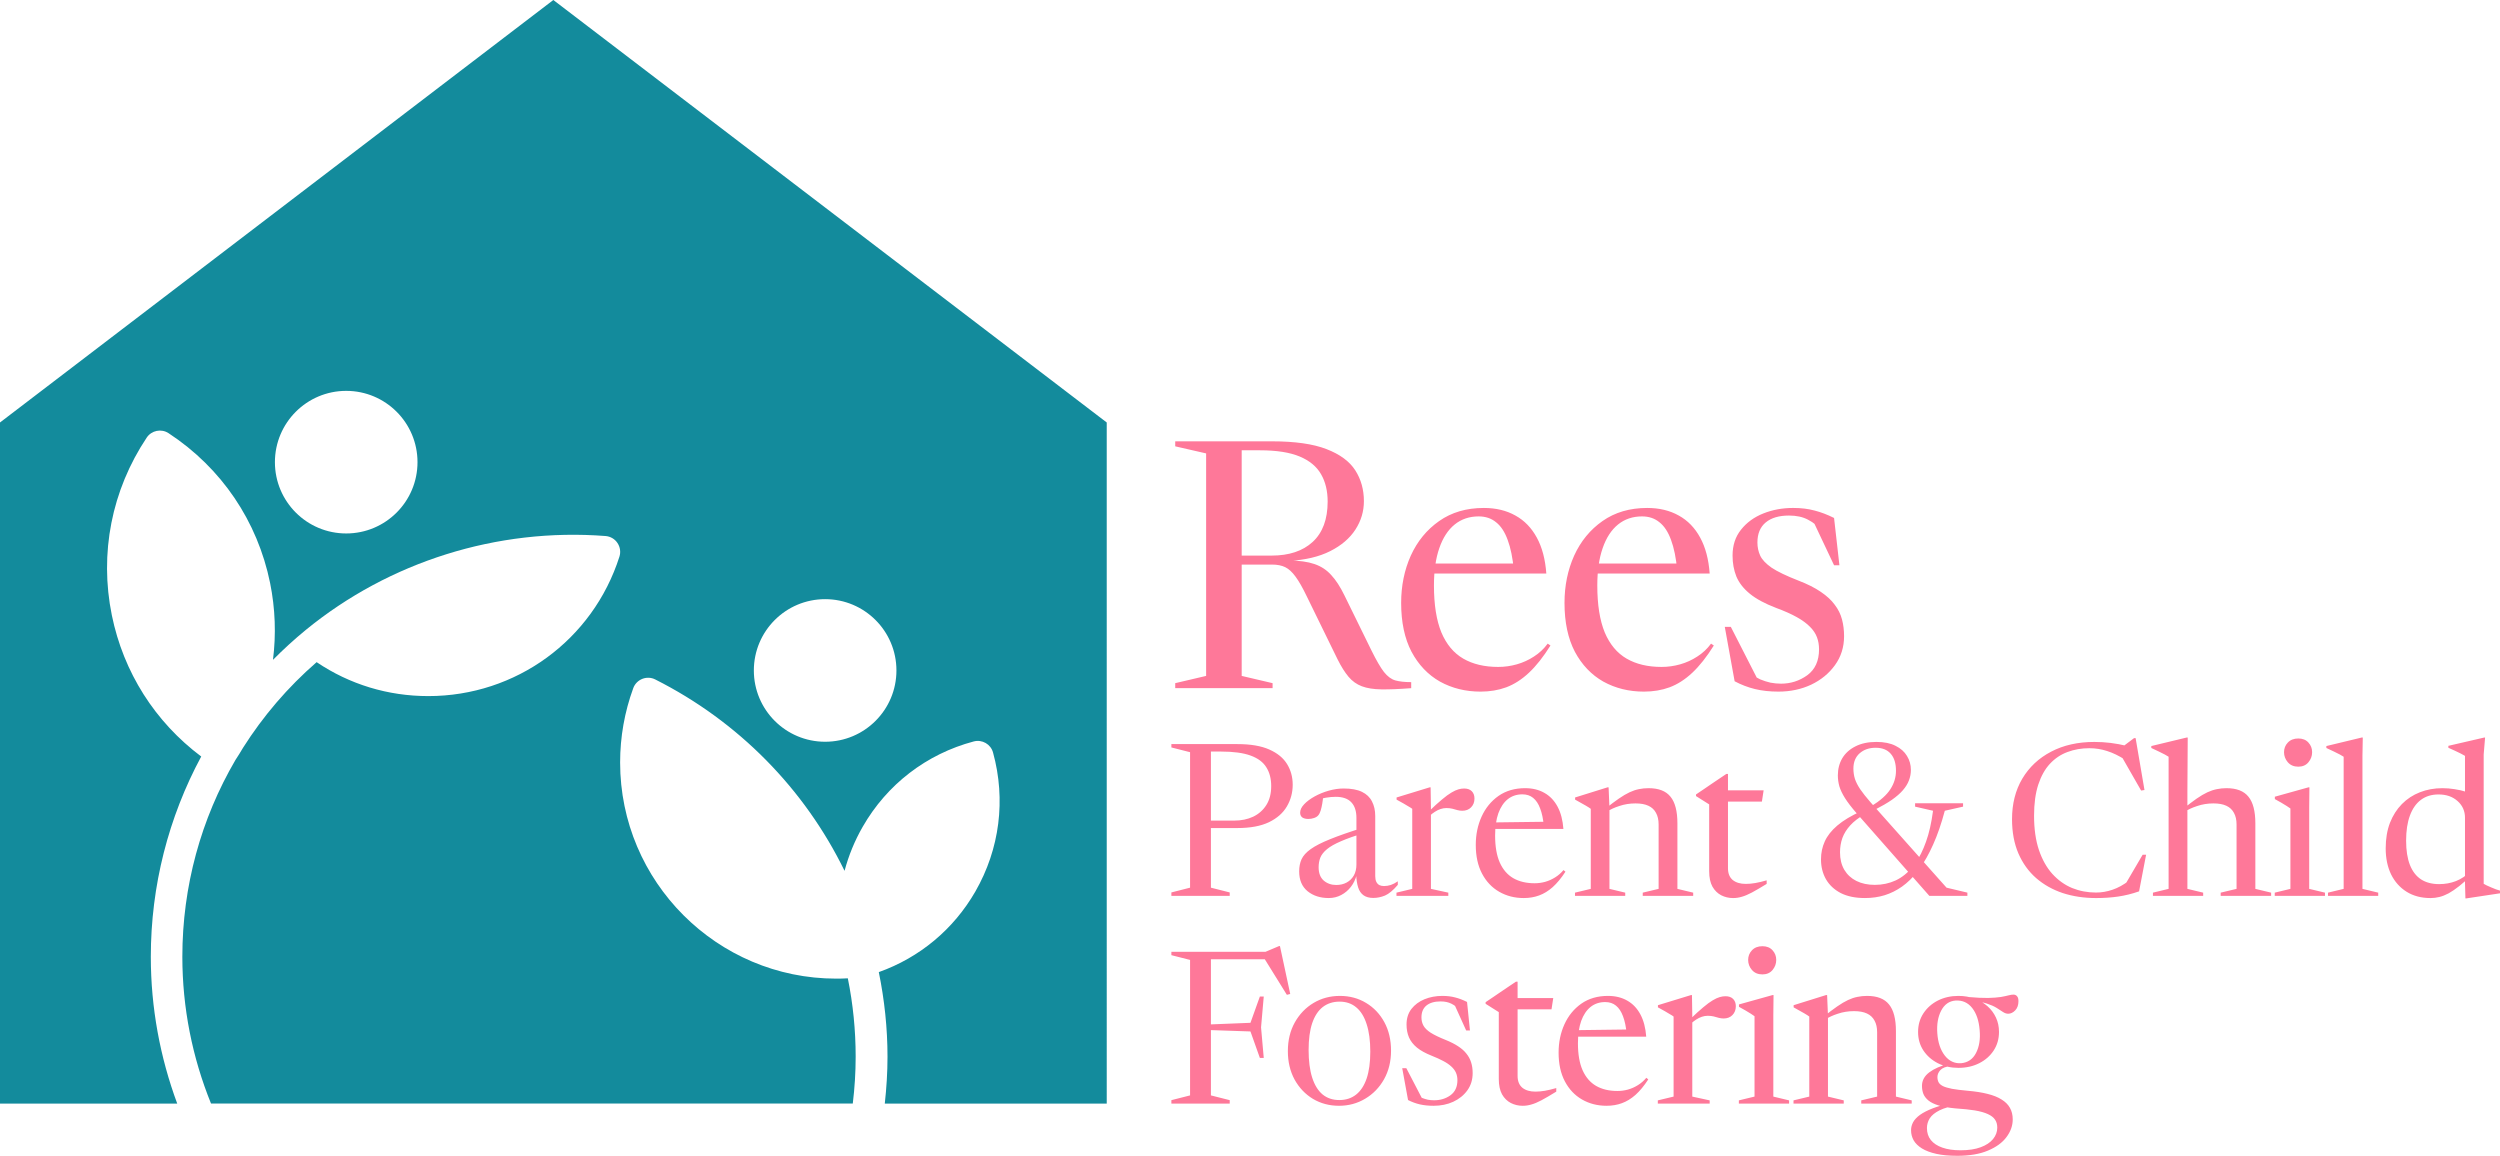 <?xml version="1.0" encoding="UTF-8"?><svg id="Layer_2" xmlns="http://www.w3.org/2000/svg" xmlns:xlink="http://www.w3.org/1999/xlink" viewBox="0 0 661.931 306.024"><defs><clipPath id="clippath"><rect width="293.033" height="292.198" style="fill:none;"/></clipPath></defs><g id="Components"><g id="f07da6a9-8ca4-48f1-9487-19315ed6e30c_1"><path d="M336.672,147.106c4.631,0,8.257-1.203,10.877-3.61,2.651-2.438,3.977-6.003,3.977-10.695,0-2.804-.579-5.211-1.737-7.222-1.158-2.041-3.047-3.61-5.667-4.707-2.621-1.097-6.125-1.646-10.513-1.646h-12.066v-2.376h15.22c6.094,0,10.908.685,14.443,2.056,3.565,1.372,6.109,3.245,7.633,5.622,1.523,2.377,2.285,5.104,2.285,8.181,0,2.682-.747,5.18-2.24,7.496-1.493,2.316-3.717,4.22-6.673,5.713-2.955,1.493-6.627,2.361-11.015,2.605v-.137c2.804.03,5.089.35,6.856.96,1.767.609,3.245,1.584,4.434,2.925,1.218,1.31,2.376,3.093,3.473,5.347l7.176,14.626c1.279,2.59,2.376,4.479,3.291,5.667.944,1.189,1.95,1.935,3.016,2.24,1.097.304,2.499.457,4.205.457v1.599c-3.169.244-5.805.351-7.907.32-2.072-.03-3.794-.304-5.165-.822-1.371-.518-2.544-1.356-3.519-2.514-.975-1.158-1.95-2.712-2.925-4.662l-8.136-16.636c-1.096-2.286-2.087-4.022-2.97-5.211-.884-1.219-1.798-2.057-2.743-2.514-.944-.457-2.102-.685-3.473-.685h-15.266v-2.377h15.129ZM328.765,116.85v62.112l8.181,1.92v1.325h-25.778v-1.325l8.182-1.92v-58.913l-8.182-1.874v-1.325h17.597ZM392.879,134.492c3.2,0,5.988.67,8.364,2.011,2.377,1.31,4.266,3.26,5.668,5.85,1.401,2.559,2.239,5.728,2.513,9.507h-30.256v-2.651h25.229l-3.565,1.828c-.305-3.291-.853-5.988-1.645-8.09-.762-2.102-1.783-3.656-3.063-4.662-1.249-1.036-2.788-1.554-4.616-1.554-2.468,0-4.586.716-6.353,2.148-1.767,1.432-3.123,3.52-4.068,6.262-.944,2.712-1.416,6.002-1.416,9.872,0,5.089.655,9.232,1.965,12.432,1.341,3.169,3.275,5.484,5.804,6.947,2.529,1.462,5.607,2.194,9.233,2.194,1.676,0,3.321-.229,4.936-.686,1.615-.457,3.123-1.142,4.525-2.057,1.432-.914,2.651-2.056,3.656-3.427l.731.502c-1.889,3.017-3.793,5.424-5.713,7.222-1.889,1.767-3.885,3.047-5.987,3.839-2.072.762-4.342,1.143-6.81,1.143-3.961,0-7.541-.884-10.741-2.651-3.169-1.798-5.682-4.434-7.541-7.907-1.828-3.504-2.742-7.816-2.742-12.935,0-4.54.853-8.714,2.559-12.523,1.737-3.809,4.235-6.855,7.496-9.141,3.29-2.315,7.236-3.473,11.837-3.473ZM436.131,134.492c3.199,0,5.987.67,8.364,2.011,2.377,1.31,4.266,3.26,5.667,5.85,1.402,2.559,2.24,5.728,2.514,9.507h-30.256v-2.651h25.229l-3.565,1.828c-.305-3.291-.854-5.988-1.646-8.09-.762-2.102-1.782-3.656-3.062-4.662-1.249-1.036-2.788-1.554-4.616-1.554-2.468,0-4.586.716-6.353,2.148-1.767,1.432-3.123,3.52-4.068,6.262-.944,2.712-1.417,6.002-1.417,9.872,0,5.089.655,9.232,1.966,12.432,1.34,3.169,3.275,5.484,5.804,6.947,2.529,1.462,5.607,2.194,9.232,2.194,1.676,0,3.322-.229,4.937-.686,1.614-.457,3.123-1.142,4.524-2.057,1.432-.914,2.651-2.056,3.657-3.427l.731.502c-1.889,3.017-3.794,5.424-5.713,7.222-1.889,1.767-3.885,3.047-5.987,3.839-2.072.762-4.342,1.143-6.81,1.143-3.962,0-7.542-.884-10.741-2.651-3.169-1.798-5.683-4.434-7.541-7.907-1.829-3.504-2.743-7.816-2.743-12.935,0-4.54.854-8.714,2.56-12.523,1.737-3.809,4.235-6.855,7.495-9.141,3.291-2.315,7.237-3.473,11.838-3.473ZM474.823,134.492c2.072,0,3.946.228,5.622.685,1.675.427,3.397,1.082,5.164,1.966l1.417,12.523h-1.417l-5.896-12.478,3.565,4.114c-1.645-1.768-3.169-3.002-4.57-3.702-1.371-.732-3.047-1.097-5.028-1.097-2.651,0-4.707.609-6.17,1.828-1.462,1.219-2.194,2.986-2.194,5.302,0,1.249.244,2.407.732,3.473.487,1.067,1.493,2.133,3.016,3.2,1.554,1.036,3.931,2.178,7.13,3.427,2.377.914,4.342,1.905,5.896,2.971,1.584,1.067,2.818,2.209,3.702,3.428.914,1.188,1.554,2.483,1.92,3.885.365,1.371.548,2.849.548,4.433,0,2.895-.807,5.454-2.422,7.679-1.585,2.194-3.687,3.915-6.308,5.164-2.62,1.219-5.499,1.829-8.638,1.829-2.315,0-4.403-.229-6.261-.686-1.859-.457-3.641-1.143-5.348-2.057l-2.605-14.397h1.6l7.587,14.854-2.286-2.422c.793.579,1.615,1.066,2.469,1.463.883.365,1.782.655,2.696.868.945.183,1.889.274,2.834.274,2.559,0,4.875-.746,6.947-2.239,2.072-1.524,3.108-3.809,3.108-6.856,0-1.158-.183-2.224-.549-3.199-.365-.975-.975-1.89-1.828-2.743-.853-.883-2.011-1.737-3.473-2.559-1.463-.823-3.306-1.646-5.531-2.468-2.955-1.128-5.271-2.377-6.947-3.748s-2.864-2.895-3.565-4.571c-.67-1.675-1.005-3.519-1.005-5.53,0-2.712.746-4.997,2.239-6.855,1.493-1.89,3.459-3.322,5.896-4.297,2.438-.975,5.089-1.462,7.953-1.462ZM336.58,208.144c0-1.964-.429-3.623-1.287-4.977-.839-1.373-2.231-2.412-4.177-3.118-1.926-.705-4.548-1.058-7.866-1.058h-6.522l.086-1.974h10.813c3.489,0,6.302.477,8.438,1.43,2.155.954,3.728,2.241,4.72,3.862.992,1.621,1.487,3.442,1.487,5.464,0,2.078-.514,3.995-1.544,5.749-1.011,1.736-2.594,3.128-4.749,4.177-2.155,1.029-4.939,1.544-8.352,1.544h-10.813l-.086-1.973h10.098c1.849,0,3.509-.344,4.977-1.03,1.468-.706,2.632-1.736,3.49-3.09.858-1.354,1.287-3.022,1.287-5.006ZM320.618,197.017v38.016l4.978,1.259v.915h-15.447v-.915l4.948-1.259v-35.871l-4.948-1.258v-.887h10.469ZM360.977,219.129l.343,1.402c-2.574.762-4.662,1.497-6.264,2.202-1.602.687-2.832,1.383-3.69,2.088-.858.706-1.45,1.45-1.774,2.232-.305.781-.457,1.64-.457,2.574,0,1.545.448,2.718,1.344,3.519.915.781,2.021,1.172,3.318,1.172,1.049,0,1.974-.219,2.775-.658.801-.438,1.43-1.058,1.888-1.859.458-.82.686-1.783.686-2.889v-12.358c0-1.792-.448-3.165-1.344-4.119-.896-.972-2.279-1.459-4.148-1.459-.82,0-1.678.077-2.574.229-.897.153-1.631.382-2.203.687l1.488-1.202c-.058.668-.143,1.345-.258,2.031-.114.687-.257,1.316-.429,1.888-.172.553-.381.973-.629,1.259-.248.305-.62.543-1.116.715-.496.172-1.001.257-1.516.257-.667,0-1.201-.133-1.602-.4-.381-.286-.572-.706-.572-1.259,0-.743.353-1.487,1.058-2.231.725-.763,1.66-1.459,2.804-2.088,1.144-.629,2.384-1.135,3.719-1.516,1.353-.381,2.66-.572,3.918-.572,2.022,0,3.643.295,4.863.887,1.221.591,2.108,1.439,2.661,2.545.572,1.087.858,2.375.858,3.862v15.905c0,.61.095,1.115.286,1.516.191.381.458.667.801.858.362.172.772.257,1.23.257.591,0,1.192-.095,1.802-.286.61-.209,1.23-.534,1.859-.972v.944c-1.239,1.449-2.374,2.393-3.404,2.832-1.03.419-2.059.629-3.089.629-1.068,0-1.936-.238-2.603-.715-.649-.477-1.116-1.163-1.402-2.06-.286-.915-.458-1.993-.515-3.232l.115-.086c-.305,1.182-.811,2.231-1.516,3.147-.706.915-1.564,1.64-2.575,2.174-1.011.534-2.107.801-3.289.801-2.251,0-4.12-.601-5.607-1.803-1.488-1.22-2.231-2.975-2.231-5.263,0-1.201.209-2.269.629-3.204.439-.953,1.249-1.85,2.431-2.689,1.202-.858,2.918-1.735,5.149-2.631,2.251-.916,5.178-1.936,8.782-3.061ZM387.653,208.774c.878,0,1.555.238,2.031.715.477.477.716,1.125.716,1.945,0,.954-.306,1.735-.916,2.346-.591.591-1.363.886-2.317.886-.419,0-.849-.057-1.287-.171-.42-.134-.868-.258-1.345-.372-.476-.114-1.001-.172-1.573-.172-.515,0-1.03.086-1.545.258-.514.171-1.02.419-1.516.744-.476.305-.953.677-1.43,1.115l-.172-1.201c1.354-1.316,2.518-2.375,3.49-3.175.973-.82,1.802-1.431,2.489-1.831.706-.42,1.325-.706,1.859-.858.534-.153,1.04-.229,1.516-.229ZM378.872,213.951v21.397l4.605,1.001v.858h-13.731v-.858l4.177-1.001v-21.196c-.248-.191-.563-.391-.944-.601-.362-.229-.811-.496-1.345-.801-.534-.305-1.153-.648-1.859-1.03v-.572l8.782-2.689h.229l.086,5.492ZM403.818,208.688c1.964,0,3.671.42,5.12,1.259,1.45.82,2.604,2.031,3.462,3.632.858,1.602,1.373,3.567,1.544,5.893h-18.536l.029-1.716,15.475-.2-2.145,1.172c-.172-1.868-.496-3.423-.973-4.662-.457-1.24-1.077-2.174-1.859-2.804-.763-.629-1.716-.944-2.861-.944-1.487,0-2.774.43-3.861,1.288-1.068.858-1.898,2.097-2.489,3.718-.572,1.621-.858,3.595-.858,5.922,0,2.879.41,5.254,1.23,7.122.839,1.869,2.031,3.252,3.575,4.148,1.564.896,3.443,1.345,5.636,1.345.953,0,1.888-.124,2.803-.372.934-.267,1.812-.658,2.632-1.173.839-.515,1.583-1.163,2.231-1.945l.515.429c-1.106,1.697-2.231,3.061-3.376,4.09-1.144,1.011-2.345,1.745-3.604,2.203-1.239.458-2.593.687-4.062.687-2.403,0-4.567-.553-6.493-1.66-1.926-1.106-3.442-2.708-4.548-4.805-1.107-2.098-1.66-4.634-1.66-7.609,0-2.727.515-5.225,1.545-7.495,1.03-2.269,2.517-4.09,4.463-5.463,1.964-1.373,4.319-2.06,7.065-2.06ZM426.14,213.951v21.397l4.176,1.001v.858h-13.302v-.858l4.177-1.001v-21.196c-.305-.229-.753-.515-1.345-.859-.572-.343-1.506-.867-2.803-1.573v-.572l8.61-2.689h.258l.229,5.492ZM434.95,236.349l4.205-1.001v-17.049c0-1.22-.229-2.24-.687-3.06-.438-.839-1.106-1.469-2.002-1.888-.896-.42-2.04-.63-3.433-.63-1.506,0-2.936.229-4.29.687-1.335.438-2.394.925-3.176,1.459l-.572-.687c1.354-1.087,2.556-1.993,3.605-2.717,1.048-.725,2.002-1.288,2.86-1.688.858-.4,1.688-.677,2.489-.83.801-.171,1.649-.257,2.546-.257,2.67,0,4.605.753,5.807,2.26,1.22,1.487,1.83,3.842,1.83,7.065v17.335l4.177,1.001v.858h-13.359v-.858ZM457.521,229.885c0,1.373.42,2.412,1.259,3.117.858.687,2.012,1.03,3.461,1.03.801,0,1.64-.076,2.518-.229.877-.152,1.878-.391,3.003-.715v.944c-1.583.973-2.889,1.736-3.919,2.289-1.011.534-1.897.906-2.66,1.115-.744.229-1.516.344-2.317.344-1.125,0-2.174-.248-3.147-.744-.953-.496-1.726-1.259-2.317-2.289-.572-1.048-.858-2.402-.858-4.062v-17.706l-3.49-2.203v-.429c.267-.191.591-.41.973-.658.381-.267.82-.562,1.316-.887.495-.343,1.039-.715,1.63-1.115.61-.42,1.259-.858,1.945-1.316.687-.477,1.411-.963,2.174-1.459h.429v24.973ZM455.776,212.235v-2.975h11.185l-.458,2.975h-10.727ZM496.396,214.409l-2.717,1.201c-1.583.916-2.851,1.898-3.805,2.947-.934,1.03-1.621,2.136-2.059,3.318-.42,1.182-.629,2.451-.629,3.805,0,1.792.381,3.337,1.144,4.634.763,1.277,1.83,2.259,3.204,2.946,1.392.686,3.013,1.03,4.862,1.03,1.984,0,3.824-.391,5.521-1.173,1.697-.801,3.214-2.022,4.548-3.662l.716-.972c1.048-1.488,1.973-3.357,2.774-5.607.82-2.269,1.44-5.006,1.86-8.21l-4.749-1.087v-.886h12.701v.886l-4.834,1.087c-.916,3.433-1.946,6.418-3.09,8.954-1.125,2.517-2.326,4.653-3.604,6.408l-.601.8c-1.239,1.583-2.584,2.89-4.033,3.919-1.43,1.011-2.965,1.774-4.606,2.289-1.62.496-3.356.744-5.206.744-2.536,0-4.672-.439-6.407-1.316-1.717-.897-3.023-2.117-3.919-3.662-.877-1.544-1.316-3.299-1.316-5.263,0-1.697.334-3.28,1.001-4.749.668-1.487,1.774-2.889,3.318-4.205,1.564-1.335,3.69-2.612,6.379-3.833l2.575-1.258c2.422-1.488,4.119-2.994,5.092-4.52.991-1.526,1.487-3.156,1.487-4.891,0-1.946-.458-3.443-1.373-4.491-.915-1.068-2.25-1.602-4.005-1.602-1.716,0-3.127.486-4.233,1.458-1.106.973-1.659,2.327-1.659,4.062,0,.935.133,1.841.4,2.718.286.858.753,1.773,1.402,2.746.667.973,1.563,2.107,2.689,3.404l20.166,22.655,5.521,1.316v.858h-10.069l-19.337-21.968c-1.297-1.488-2.298-2.794-3.004-3.919-.705-1.125-1.201-2.165-1.487-3.118-.267-.954-.401-1.917-.401-2.889,0-1.698.391-3.214,1.173-4.549.801-1.335,1.964-2.383,3.49-3.146,1.526-.782,3.375-1.173,5.549-1.173,2.041,0,3.729.343,5.064,1.03,1.354.667,2.364,1.563,3.032,2.689.686,1.106,1.03,2.336,1.03,3.69,0,.953-.172,1.878-.515,2.774-.325.878-.858,1.745-1.602,2.603-.725.84-1.697,1.688-2.918,2.546-1.22.839-2.727,1.717-4.52,2.632ZM554.984,236.321c1.449,0,2.899-.248,4.348-.744,1.468-.496,2.937-1.306,4.405-2.431l-1.144,1.23,4.72-8.067h.915l-1.859,9.697c-1.85.648-3.69,1.106-5.521,1.373-1.812.267-3.766.401-5.864.401-3.166,0-6.102-.439-8.81-1.316-2.689-.897-5.044-2.222-7.066-3.976-2.002-1.755-3.566-3.929-4.691-6.522-1.125-2.613-1.688-5.636-1.688-9.068,0-4.081.906-7.657,2.718-10.727,1.83-3.071,4.376-5.454,7.637-7.152,3.261-1.716,7.075-2.574,11.442-2.574,1.469,0,2.899.086,4.291.257,1.392.172,2.889.449,4.491.83l-1.516.343,3.232-2.431h.43l2.345,13.73-.887.143-5.32-9.296,1.144,1.172c-1.697-1.087-3.309-1.868-4.834-2.345-1.507-.496-3.08-.744-4.72-.744-2.06,0-3.976.334-5.75,1.001-1.773.649-3.328,1.688-4.662,3.118-1.316,1.411-2.346,3.252-3.09,5.521s-1.115,5.015-1.115,8.238c0,3.49.429,6.513,1.287,9.068.858,2.537,2.04,4.644,3.547,6.322,1.526,1.678,3.27,2.927,5.235,3.747,1.983.801,4.1,1.202,6.35,1.202ZM587.973,236.349l4.205-1.001v-17.049c0-1.22-.229-2.24-.686-3.06-.439-.839-1.107-1.469-2.003-1.888-.896-.42-2.04-.63-3.432-.63-1.507,0-2.937.229-4.291.687-1.335.438-2.394.925-3.175,1.459l-.573-.687c1.354-1.087,2.546-1.993,3.576-2.717,1.049-.725,2.002-1.288,2.861-1.688.877-.4,1.716-.677,2.517-.83.801-.171,1.649-.257,2.546-.257,2.67,0,4.605.753,5.807,2.26,1.22,1.487,1.83,3.842,1.83,7.065v17.335l4.177,1.001v.858h-13.359v-.858ZM583.339,237.207h-13.301v-.858l4.147-1.001v-34.984c-.248-.172-.591-.372-1.029-.601-.42-.229-.935-.486-1.545-.772-.591-.286-1.259-.601-2.002-.944v-.515l9.382-2.26h.257l-.085,14.217v25.859l4.176,1.001v.858ZM608.524,202.996c-1.163,0-2.088-.391-2.775-1.173-.667-.782-1.001-1.669-1.001-2.661,0-.991.334-1.84,1.001-2.545.687-.725,1.612-1.087,2.775-1.087,1.144,0,2.041.362,2.689,1.087.648.705.973,1.554.973,2.545,0,.992-.325,1.879-.973,2.661-.648.782-1.545,1.173-2.689,1.173ZM611.471,208.459l-.058,5.321v21.568l4.177,1.001v.858h-13.302v-.858l4.148-1.001v-21.282c-.21-.172-.534-.391-.973-.658-.419-.267-.905-.563-1.458-.887-.534-.324-1.097-.639-1.688-.944v-.629l8.925-2.489h.229ZM625.511,235.348l4.176,1.001v.858h-13.301v-.858l4.147-1.001v-34.984c-.247-.172-.591-.372-1.029-.601-.42-.229-.935-.486-1.545-.772-.591-.286-1.259-.601-2.002-.944v-.515l9.382-2.26h.258l-.086,4.863v35.213ZM652.663,216.526c0-1.793-.658-3.271-1.974-4.434-1.296-1.163-2.975-1.745-5.034-1.745-1.831,0-3.385.477-4.663,1.43-1.278.954-2.25,2.346-2.918,4.177-.667,1.811-1.001,4.024-1.001,6.636,0,2.556.334,4.691,1.001,6.408.668,1.697,1.65,2.975,2.947,3.833,1.296.839,2.898,1.258,4.805,1.258,1.583,0,3.061-.267,4.434-.8,1.373-.534,2.699-1.421,3.976-2.661l.315.973c-1.259,1.201-2.393,2.202-3.404,3.003-1.011.801-1.945,1.44-2.803,1.917-.859.458-1.679.782-2.46.973-.782.19-1.555.286-2.317.286-2.46,0-4.577-.553-6.351-1.66-1.773-1.106-3.146-2.641-4.119-4.605-.953-1.983-1.43-4.281-1.43-6.894,0-2.517.372-4.758,1.115-6.722.763-1.964,1.822-3.633,3.176-5.006s2.936-2.412,4.748-3.118c1.831-.725,3.824-1.087,5.979-1.087,1.067,0,2.135.086,3.203.257,1.087.153,2.155.401,3.204.744,1.049.324,2.05.753,3.004,1.287l-3.433,1.03v-11.871c-.229-.153-.591-.353-1.087-.601-.477-.248-1.011-.505-1.602-.772s-1.163-.524-1.716-.772v-.515l9.525-2.203h.201l-.372,4.491v34.241c.171.114.438.257.801.429.362.152.753.324,1.173.515.419.171.839.343,1.258.515.42.152.782.267,1.087.343v.715l-8.896,1.344h-.258l-.114-4.09v-17.249ZM334.606,263.86l-.715,8.152.715,8.095h-1.03l-2.488-7.008-14.303-.486v-1.23l14.303-.572,2.488-6.951h1.03ZM338.64,250.501h.257l2.718,12.672-.887.229-6.265-10.098,4.234.687h-22.112v-1.974h18.479l3.576-1.516ZM320.618,252.017v38.016l4.978,1.259v.915h-15.447v-.915l4.948-1.259v-35.871l-4.948-1.258v-.887h10.469ZM354.607,291.263c1.735,0,3.213-.476,4.434-1.43,1.22-.953,2.154-2.374,2.803-4.262.648-1.907.972-4.281.972-7.123,0-2.898-.324-5.33-.972-7.294-.629-1.964-1.545-3.442-2.746-4.434-1.202-1.011-2.67-1.516-4.405-1.516-1.736,0-3.223.477-4.463,1.43-1.22.954-2.155,2.384-2.803,4.291-.63,1.888-.944,4.253-.944,7.094,0,2.88.314,5.311.944,7.295.629,1.964,1.544,3.451,2.746,4.462,1.22.992,2.698,1.487,4.434,1.487ZM354.521,292.78c-2.536,0-4.834-.611-6.894-1.831-2.04-1.24-3.661-2.947-4.863-5.121-1.182-2.193-1.773-4.7-1.773-7.523,0-2.86.61-5.387,1.83-7.58,1.24-2.212,2.899-3.938,4.978-5.178,2.078-1.239,4.405-1.859,6.979-1.859s4.882.62,6.923,1.859c2.04,1.221,3.652,2.918,4.834,5.092,1.182,2.174,1.774,4.691,1.774,7.552,0,2.841-.62,5.368-1.86,7.58-1.239,2.193-2.908,3.91-5.006,5.149-2.078,1.24-4.386,1.86-6.922,1.86ZM381.911,263.688c1.239,0,2.355.133,3.347.4,1.01.248,2.069.649,3.175,1.202l.772,7.552h-1.001l-3.433-7.581,2.146,2.518c-.935-.954-1.812-1.631-2.632-2.031-.801-.401-1.754-.601-2.86-.601-1.602,0-2.851.362-3.748,1.087-.877.725-1.316,1.773-1.316,3.146,0,.82.182,1.555.544,2.203s1.001,1.268,1.917,1.859c.934.592,2.259,1.23,3.976,1.917,1.277.515,2.364,1.068,3.261,1.659.915.591,1.649,1.24,2.202,1.945.572.706.992,1.488,1.259,2.346.267.839.4,1.773.4,2.803,0,1.755-.467,3.28-1.401,4.577-.935,1.297-2.184,2.307-3.748,3.032-1.544.706-3.27,1.059-5.177,1.059-1.354,0-2.575-.124-3.662-.372-1.068-.248-2.107-.63-3.118-1.145l-1.544-8.438h1.087l4.519,8.696-2.002-1.716c.553.362,1.097.658,1.63.886.534.21,1.059.372,1.574.487.534.095,1.077.143,1.63.143,1.659,0,3.099-.439,4.32-1.316,1.239-.896,1.859-2.231,1.859-4.005,0-.744-.133-1.411-.4-2.002s-.677-1.135-1.23-1.631c-.554-.515-1.269-1.001-2.146-1.459-.858-.457-1.888-.925-3.089-1.401-1.583-.63-2.861-1.335-3.833-2.117-.973-.801-1.679-1.697-2.117-2.689-.439-1.011-.658-2.155-.658-3.433,0-1.621.429-2.994,1.287-4.119.877-1.125,2.031-1.983,3.461-2.574,1.45-.591,3.033-.887,4.749-.887ZM401.817,284.885c0,1.373.42,2.412,1.259,3.117.858.687,2.012,1.03,3.461,1.03.801,0,1.64-.076,2.517-.229.877-.152,1.879-.391,3.004-.715v.944c-1.583.973-2.889,1.736-3.919,2.289-1.011.534-1.898.906-2.66,1.115-.744.229-1.517.344-2.318.344-1.125,0-2.174-.248-3.146-.744-.954-.496-1.726-1.259-2.317-2.289-.572-1.048-.858-2.402-.858-4.062v-17.706l-3.49-2.203v-.429c.267-.191.591-.41.972-.658.382-.267.82-.562,1.316-.887.496-.343,1.04-.715,1.631-1.115.61-.42,1.258-.858,1.945-1.316.686-.477,1.411-.963,2.174-1.459h.429v24.973ZM400.072,267.235v-2.975h11.185l-.458,2.975h-10.727ZM425.748,263.688c1.964,0,3.671.42,5.12,1.259,1.45.82,2.603,2.031,3.462,3.632.858,1.602,1.373,3.567,1.544,5.893h-18.536l.029-1.716,15.475-.2-2.145,1.172c-.172-1.868-.496-3.423-.973-4.662-.458-1.24-1.077-2.174-1.859-2.804-.763-.629-1.716-.944-2.861-.944-1.487,0-2.774.43-3.861,1.288-1.068.858-1.898,2.097-2.489,3.718-.572,1.621-.858,3.595-.858,5.922,0,2.879.41,5.254,1.23,7.122.839,1.869,2.031,3.252,3.575,4.148,1.564.896,3.443,1.345,5.636,1.345.953,0,1.888-.124,2.803-.372.934-.267,1.812-.658,2.632-1.173.839-.515,1.583-1.163,2.231-1.945l.515.429c-1.106,1.697-2.231,3.061-3.376,4.09-1.144,1.011-2.345,1.745-3.604,2.203-1.239.458-2.593.687-4.062.687-2.403,0-4.567-.553-6.493-1.66-1.926-1.106-3.442-2.708-4.548-4.805-1.107-2.098-1.66-4.634-1.66-7.609,0-2.727.515-5.225,1.545-7.495,1.03-2.269,2.517-4.09,4.463-5.463,1.964-1.373,4.319-2.06,7.065-2.06ZM456.851,263.774c.878,0,1.555.238,2.031.715.477.477.715,1.125.715,1.945,0,.954-.305,1.735-.915,2.346-.591.591-1.363.886-2.317.886-.419,0-.849-.057-1.287-.171-.42-.134-.868-.258-1.345-.372-.476-.114-1.001-.172-1.573-.172-.515,0-1.03.086-1.545.258-.514.171-1.02.419-1.516.744-.476.305-.953.677-1.43,1.115l-.172-1.201c1.354-1.316,2.518-2.375,3.49-3.175.973-.82,1.802-1.431,2.489-1.831.706-.42,1.325-.706,1.859-.858.534-.153,1.04-.229,1.516-.229ZM448.07,268.951v21.397l4.605,1.001v.858h-13.731v-.858l4.177-1.001v-21.196c-.248-.191-.563-.391-.944-.601-.362-.229-.811-.496-1.345-.801s-1.153-.648-1.859-1.03v-.572l8.782-2.689h.229l.086,5.492ZM466.638,257.996c-1.164,0-2.089-.391-2.775-1.173-.668-.782-1.001-1.669-1.001-2.661,0-.991.333-1.84,1.001-2.545.686-.725,1.611-1.087,2.775-1.087,1.144,0,2.04.362,2.688,1.087.649.705.973,1.554.973,2.545,0,.992-.324,1.879-.973,2.661-.648.782-1.544,1.173-2.688,1.173ZM469.584,263.459l-.057,5.321v21.568l4.176,1.001v.858h-13.301v-.858l4.147-1.001v-21.282c-.209-.172-.534-.391-.972-.658-.42-.267-.906-.563-1.459-.887-.534-.324-1.097-.639-1.688-.944v-.629l8.925-2.489h.229ZM483.996,268.951v21.397l4.176,1.001v.858h-13.301v-.858l4.176-1.001v-21.196c-.305-.229-.753-.515-1.344-.859-.572-.343-1.507-.867-2.803-1.573v-.572l8.61-2.689h.257l.229,5.492ZM492.806,291.349l4.205-1.001v-17.049c0-1.22-.228-2.24-.686-3.06-.439-.839-1.106-1.469-2.002-1.888-.897-.42-2.041-.63-3.433-.63-1.507,0-2.937.229-4.291.687-1.335.438-2.393.925-3.175,1.459l-.572-.687c1.354-1.087,2.555-1.993,3.604-2.717,1.049-.725,2.002-1.288,2.861-1.688.858-.4,1.687-.677,2.488-.83.801-.171,1.65-.257,2.546-.257,2.67,0,4.606.753,5.807,2.26,1.22,1.487,1.831,3.842,1.831,7.065v17.335l4.176,1.001v.858h-13.359v-.858ZM518.21,306.024c-2.136,0-3.976-.172-5.521-.515-1.545-.343-2.813-.82-3.805-1.43-.991-.611-1.725-1.326-2.202-2.146-.458-.82-.687-1.716-.687-2.689,0-.724.181-1.43.544-2.116.381-.687.991-1.335,1.83-1.946.859-.61,1.974-1.182,3.347-1.716,1.373-.534,3.061-1.02,5.063-1.459h1.774v.572c-2.117.325-3.785.792-5.006,1.402-1.22.61-2.088,1.316-2.603,2.117-.496.801-.744,1.659-.744,2.574,0,1.259.344,2.317,1.03,3.175.706.878,1.716,1.545,3.032,2.003,1.335.477,2.947.715,4.834.715,2.117,0,3.891-.267,5.321-.801,1.449-.534,2.546-1.259,3.29-2.174.743-.915,1.115-1.926,1.115-3.032,0-.839-.2-1.545-.6-2.117-.382-.572-1.011-1.058-1.888-1.459-.859-.4-2.003-.725-3.433-.972-1.43-.229-3.175-.41-5.235-.544-1.773-.172-3.232-.429-4.376-.772-1.126-.344-2.012-.773-2.661-1.287-.648-.534-1.106-1.126-1.373-1.774-.248-.648-.372-1.354-.372-2.117,0-1.411.639-2.603,1.917-3.575,1.297-.973,3.032-1.736,5.206-2.289l.486.629c-1.277.115-2.183.458-2.717,1.03s-.801,1.192-.801,1.86c0,.534.105,1.001.315,1.401.209.382.591.715,1.144,1.001.553.267,1.354.506,2.403.716,1.068.19,2.45.362,4.147.514,2.022.172,3.776.449,5.264.83,1.487.362,2.727.858,3.718,1.487.992.611,1.726,1.345,2.203,2.203.496.877.744,1.898.744,3.061,0,1.659-.553,3.223-1.659,4.691-1.087,1.468-2.727,2.66-4.92,3.576-2.174.915-4.882,1.373-8.124,1.373ZM518.524,282.739c-2.002,0-3.814-.41-5.435-1.23-1.602-.82-2.879-1.945-3.833-3.375-.934-1.431-1.401-3.061-1.401-4.892,0-1.85.467-3.49,1.401-4.92.954-1.449,2.231-2.584,3.833-3.404,1.621-.82,3.433-1.23,5.435-1.23,1.545,0,2.966.238,4.263.715,1.315.477,2.46,1.144,3.432,2.002.973.859,1.726,1.869,2.26,3.033.534,1.144.801,2.402.801,3.776,0,1.849-.467,3.489-1.402,4.92-.934,1.43-2.212,2.555-3.833,3.375-1.621.82-3.461,1.23-5.521,1.23ZM519.268,281.509c1.774-.172,3.08-1.068,3.919-2.689.858-1.64,1.182-3.652.973-6.036-.191-2.498-.849-4.462-1.974-5.892s-2.603-2.088-4.434-1.974c-1.659.134-2.918,1.02-3.776,2.66-.858,1.64-1.201,3.643-1.03,6.007.172,2.441.83,4.406,1.974,5.893,1.144,1.469,2.594,2.145,4.348,2.031ZM522.129,265.061l-1.087-1.087c2.155.191,3.938.277,5.349.257,1.411-.038,2.536-.123,3.375-.257.858-.153,1.535-.296,2.031-.429.515-.134.944-.2,1.287-.2.42,0,.744.143.973.429.248.267.372.705.372,1.316,0,1.029-.286,1.84-.858,2.431-.572.591-1.192.887-1.86.887-.457,0-.915-.153-1.373-.458-.457-.305-1.02-.667-1.687-1.087-.668-.419-1.526-.801-2.575-1.144-1.03-.343-2.345-.563-3.947-.658Z" style="fill:#fe7899;"/><g style="clip-path:url(#clippath);"><path d="M146.506,0L0,111.862v180.337h46.923c-4.544-12.276-6.991-25.395-6.991-38.864,0-18.815,4.688-36.952,13.345-53.032-12.235-9.171-20.583-22.29-23.667-37.404-3.331-16.388-.062-33.085,9.232-47.027,1.275-1.912,3.866-2.447,5.799-1.172,14.003,9.192,23.544,23.277,26.875,39.666,1.378,6.806,1.604,13.654.761,20.337,2.755-2.776,5.655-5.429,8.718-7.938,22.084-18.054,50.665-27.06,79.35-24.84,1.275.103,2.447.782,3.146,1.851.719,1.069.904,2.406.514,3.619-7.053,22.085-27.389,36.91-50.604,36.91-10.672,0-20.809-3.084-29.569-8.986-7.67,6.663-14.188,14.312-19.493,22.681-.637,1.09-1.296,2.159-1.995,3.208-9.13,15.607-14.065,33.497-14.065,52.106,0,13.531,2.653,26.691,7.588,38.864h169.926c.494-4.092.761-8.225.761-12.399,0-6.992-.699-13.962-2.077-20.748-1.028.061-2.035.082-3.063.082-31.563,0-57.225-25.683-57.225-57.226,0-6.745,1.172-13.366,3.475-19.679.411-1.131,1.275-2.015,2.406-2.468,1.11-.431,2.364-.39,3.434.165,22.022,11.104,39.5,28.952,50.11,50.667,1.069-4.03,2.673-7.958,4.811-11.68,6.436-11.227,16.882-19.247,29.384-22.578,2.221-.596,4.524.72,5.12,2.941,3.434,12.481,1.768,25.539-4.668,36.766-5.778,10.055-14.784,17.52-25.579,21.365,1.501,7.341,2.303,14.846,2.303,22.413,0,4.175-.268,8.308-.72,12.4h58.767V111.862L146.506,0ZM91.667,141.246c-10.425,0-18.876-8.452-18.876-18.877s8.451-18.877,18.876-18.877,18.876,8.452,18.876,18.877-8.451,18.877-18.876,18.877ZM218.474,196.395c-10.425,0-18.876-8.451-18.876-18.876s8.451-18.877,18.876-18.877,18.876,8.451,18.876,18.877-8.451,18.876-18.876,18.876Z" style="fill:#138b9c;"/></g></g></g></svg>